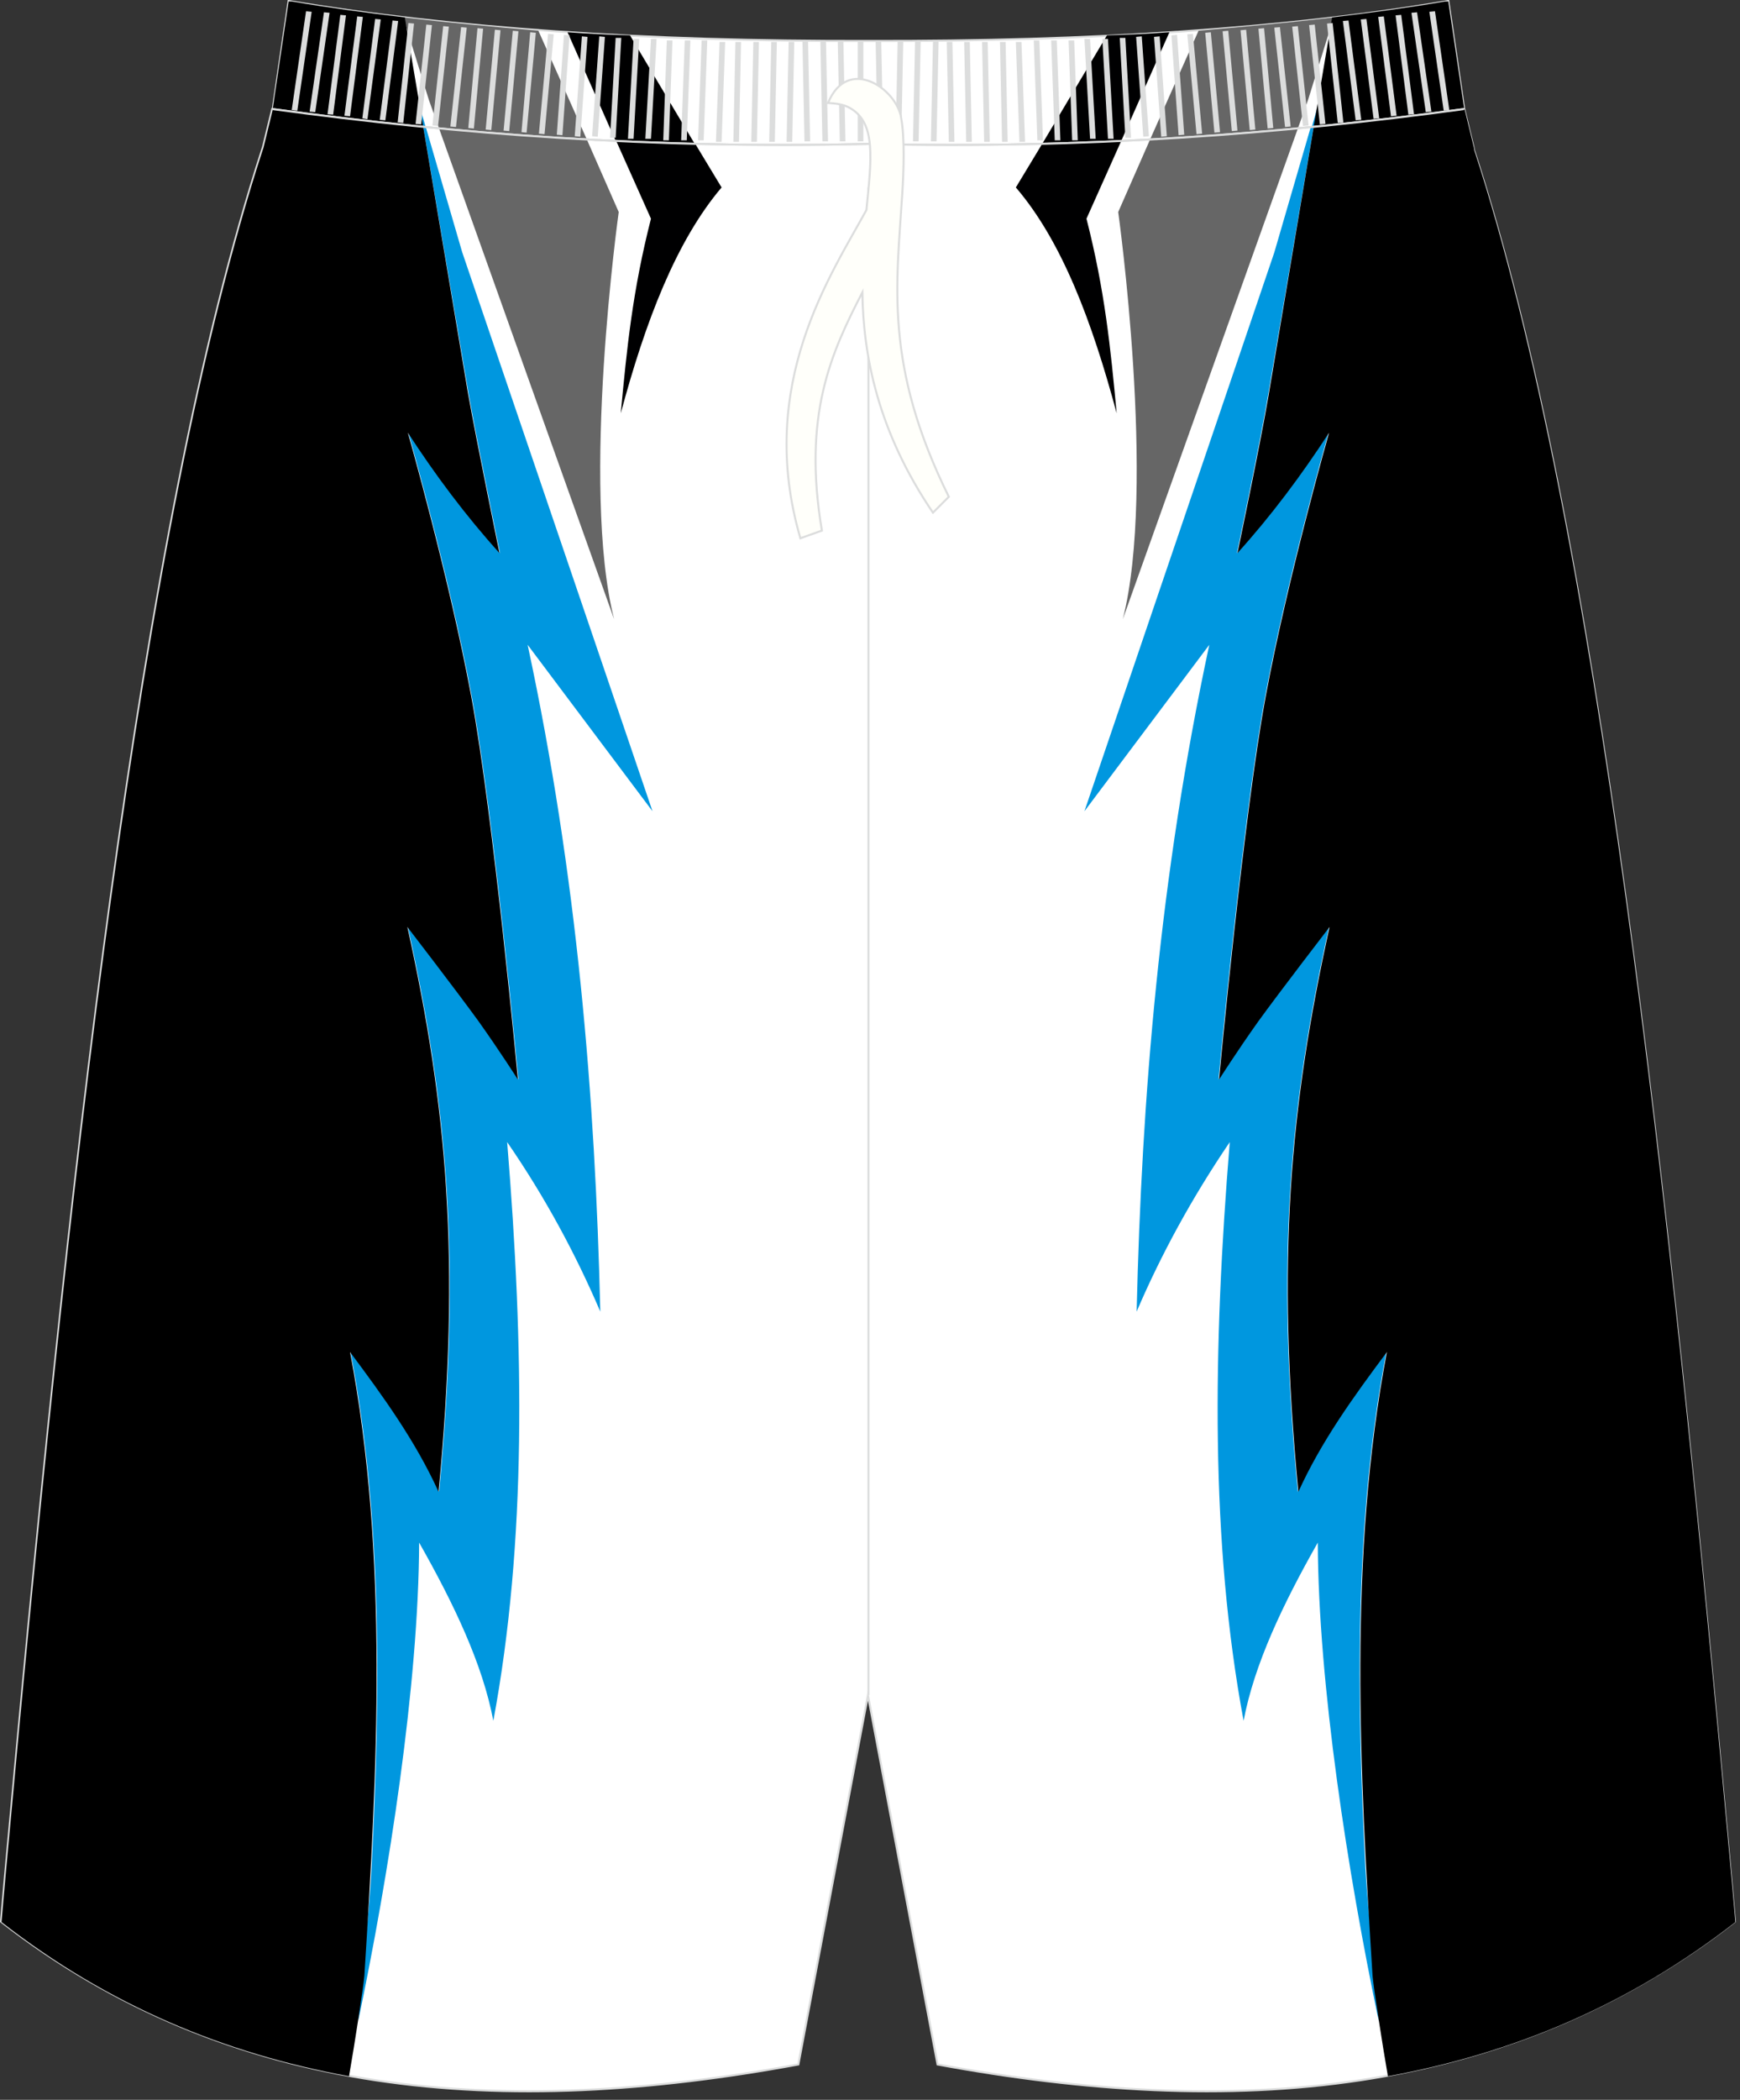 <?xml version="1.0" encoding="utf-8"?>
<!-- Generator: Adobe Illustrator 16.0.0, SVG Export Plug-In . SVG Version: 6.00 Build 0)  -->
<!DOCTYPE svg PUBLIC "-//W3C//DTD SVG 1.1//EN" "http://www.w3.org/Graphics/SVG/1.1/DTD/svg11.dtd">
<svg version="1.1" id="图层_1" xmlns="http://www.w3.org/2000/svg" xmlns:xlink="http://www.w3.org/1999/xlink" x="0px" y="0px"
	 width="340px" height="410px" viewbox="0 0 340 410" enable-background="new 0 0 340 410"
	 xml:space="preserve">
<rect width="100%" height="100%" fill="#333333" stroke="none"/>
<path fill="#FFFFFF" stroke="#DCDDDD" stroke-width="0.4" stroke-miterlimit="22.926" d="M169.7,28.1c42.3,1,80.4-1.9,116.4-6.8
	L283,0.2C251.2,5.6,213.3,8.1,169.7,8C126.1,8.1,88.2,5.5,56.4,0.2l-3.1,21.1C89.3,26.2,127.4,29.1,169.7,28.1z"/>
<g>
	<path fill="#0097DF" d="M79.3,11.3c-0.7,1,0,4.7-0.7,5.7c0.3,1.7,0.8,4.4,1.4,7.6c1.1,0.1,2.1,0.2,3.2,0.3L79.3,11.3z"/>
	<path fill="#666666" d="M78.8,3.4l5,16.1l2,5.6c9.4,0.9,19,1.6,28.9,2.2L105.2,6C96,5.2,87.3,4.4,78.8,3.4z"/>
	<path fill="#000001" d="M110.9,6.3l9.4,21.2c5.1,0.2,10.2,0.4,15.4,0.5L123.1,6.9C119,6.8,114.9,6.6,110.9,6.3z"/>
	<path d="M56.4,0.3c0.2,0,0.4,0,0.7,0c7,1.2,14.4,2.2,22,3.1c1,6.1,2.3,13.5,3.6,21.3c-10-1-19.8-2.1-29.4-3.5L56.4,0.3z"/>
	<path fill="#0097DF" d="M260.2,11.3c0.7,1,0,4.7,0.7,5.7c-0.3,1.7-0.8,4.4-1.4,7.6c-1.1,0.1-2.1,0.2-3.2,0.3L260.2,11.3z"/>
	<path fill="#666666" d="M260.6,3.4l-5,16.1l-2,5.6c-9.4,0.9-19,1.6-28.9,2.2L234.2,6C243.4,5.2,252.2,4.4,260.6,3.4z"/>
	<path fill="#000001" d="M228.5,6.3l-9.4,21.2c-5.1,0.2-10.2,0.4-15.4,0.5l12.6-21.1C220.4,6.8,224.5,6.6,228.5,6.3z"/>
	<path d="M283,0.3c-0.2,0-0.5,0-0.7,0c-7,1.2-14.4,2.2-22,3.1c-1,6.1-2.3,13.5-3.6,21.3c10-1,19.8-2.2,29.4-3.5L283,0.3z"/>
</g>
<path fill="#FFFFFF" stroke="#DCDDDD" stroke-width="0.4" stroke-miterlimit="22.926" d="M169.7,28.1c42.3,1,80.4-1.9,116.4-6.8
	l0,0l1.8,7.4l0.1,0.6l0,0c24.2,74.1,37.9,201.8,50.2,336.8l0.8,9.1c-44.8,34.8-98.3,38.5-155.8,27.9L169.6,331L156,403.1
	C98.5,413.7,45,410,0.2,375.2l0.8-9.1C13.3,231.2,27.1,103.4,51.2,29.3l0,0l0.2-0.6l1.8-7.4l0,0C89.3,26.2,127.4,29.1,169.7,28.1z"
	/>
<path fill="#0097DF" d="M82.7,24.8c2.8,16.5,8.2,48.1,8.9,52.3c1.7,9.5,6.1,30.9,6.1,30.9c-6.6-7.3-12.5-15.2-17.9-23.5
	c0,0,8.1,28.4,12.4,51.6c4.3,23.2,9.1,74.7,9.1,74.7s-3.5-5.5-7.7-11.4c-4.2-5.8-13.9-18.4-13.9-18.4c7.8,35.3,10.4,65,6.1,110.3
	c-4.5-9.9-10.8-18.6-17.3-27.3c6.3,32.9,5.8,67.4,4.1,100.7c-0.5,10.2-1.9,20-2.6,29.9c6-28.6,11.8-65.7,11.9-93.4
	c6.8,12,12.4,23.7,14.5,34.8c6.5-34.9,6-72.7,2.7-113c7.5,10.9,13.4,21.9,18.2,33.1c-1-42-4.5-85-14.2-130.2l24.4,32.5L90.3,49.2
	l-7.1-24.4H82.7z"/>
<path fill="#666666" d="M85.8,25.1l34.2,95.8c-6.6-25.9,0.9-79.5,0.9-79.5l-6.2-14.1C104.9,26.7,95.2,26,85.8,25.1z"/>
<path fill="#000001" d="M120.4,27.5l6.8,15.2c-3.6,14.1-4.7,25.2-5.9,38c4.8-17.9,10.8-33.6,19.7-44.1l-5.2-8.6
	C130.5,28,125.4,27.8,120.4,27.5z"/>
<path d="M82.7,24.8c3.9,23.1,8.3,49.3,8.8,52.3c1.7,9.5,6.1,30.9,6.1,30.9c-6.6-7.3-12.5-15.2-17.9-23.5c0,0,8.1,28.4,12.4,51.6
	c4.3,23.2,9.1,74.7,9.1,74.7s-3.5-5.5-7.7-11.4c-4.2-5.8-13.9-18.4-13.9-18.4c7.8,35.3,10.4,65,6.1,110.3
	c-4.5-9.9-10.8-18.6-17.3-27.3c7.6,39.9,5.3,82.2,2.8,121.8c-0.2,2.3-1.9,13.3-3,19.6c-24.2-4.4-47-13.8-67.9-30.1l0.8-9.1
	C13.4,231.3,27.2,103.5,51.3,29.4l0,0l0.2-0.6l1.8-7.4l0,0C63,22.6,72.7,23.8,82.7,24.8z"/>
<path fill="#0097DF" d="M256.7,24.8c-2.8,16.5-8.2,48.1-8.9,52.3c-1.6,9.5-6.1,30.9-6.1,30.9c6.6-7.3,12.5-15.2,17.9-23.5
	c0,0-8.1,28.4-12.4,51.6c-4.3,23.2-9.1,74.7-9.1,74.7s3.5-5.5,7.7-11.4c4.2-5.8,13.9-18.4,13.9-18.4c-7.8,35.3-10.4,65-6.1,110.3
	c4.5-9.9,10.8-18.6,17.3-27.3c-6.3,32.9-5.8,67.4-4.1,100.7c0.6,10.2,1.9,20,2.6,29.9c-6-28.6-11.8-65.7-11.9-93.4
	c-6.8,12-12.4,23.7-14.5,34.8c-6.5-34.9-6-72.7-2.7-113c-7.4,10.9-13.4,21.9-18.2,33.1c1-42,4.5-85,14.2-130.2l-24.4,32.5L249,49.3
	l7.1-24.4L256.7,24.8z"/>
<path fill="#666666" d="M253.6,25.1l-34.2,95.8c6.6-25.9-0.9-79.5-0.9-79.5l6.2-14.1C234.5,26.7,244.2,26,253.6,25.1z"/>
<path fill="#000001" d="M219.1,27.5l-6.8,15.2c3.6,14.1,4.7,25.2,5.9,38c-4.8-17.9-10.7-33.6-19.7-44.1l5.2-8.6
	C208.9,28,214,27.8,219.1,27.5z"/>
<path d="M256.7,24.8c-3.9,23.1-8.3,49.3-8.8,52.3c-1.6,9.5-6.1,30.9-6.1,30.9c6.6-7.3,12.5-15.2,17.9-23.5c0,0-8.1,28.4-12.4,51.6
	c-4.3,23.2-9.1,74.7-9.1,74.7s3.5-5.5,7.7-11.4c4.2-5.8,13.9-18.4,13.9-18.4c-7.8,35.3-10.4,65-6.1,110.3
	c4.5-9.9,10.8-18.6,17.3-27.3c-7.6,39.9-5.3,82.2-2.8,121.8c0.2,2.3,1.9,13.3,3,19.6c24.2-4.4,47-13.8,67.9-30.1l-0.8-9.1
	C326,231.3,312.2,103.5,288.1,29.4l0,0l-0.1-0.6l-1.8-7.4l0,0C276.5,22.6,266.7,23.8,256.7,24.8z"/>
<line fill="none" stroke="#DCDDDD" stroke-width="0.4" stroke-miterlimit="22.926" x1="169.7" y1="331" x2="169.7" y2="36.6"/>
<g>
	<path fill="#DCDDDD" d="M57,21.5l2.8-19.3l1.1,0.1l-2.8,19.3L57,21.5L57,21.5L57,21.5z M60.5,21.8L60.5,21.8l1.1,0.1l2.8-19.4
		l-1.1-0.1L60.5,21.8L60.5,21.8L60.5,21.8z M64,22.3L64,22.3l2.5-19.4L67.6,3l-2.5,19.4L64,22.3L64,22.3L64,22.3z M67.3,22.6
		L67.3,22.6l1.1,0.1l2.5-19.4l-1.1-0.1L67.3,22.6L67.3,22.6L67.3,22.6z M70.8,23.1L70.8,23.1l2.5-19.4l1.1,0.1l-2.6,19.5L70.8,23.1
		L70.8,23.1L70.8,23.1z M74.2,23.4L74.2,23.4l1.1,0.1l2.5-19.4L76.7,4L74.2,23.4L74.2,23.4L74.2,23.4z M77.7,23.9L77.7,23.9
		l2.1-19.4l1.1,0.1L78.8,24L77.7,23.9L77.7,23.9L77.7,23.9z M81.2,24.2L81.2,24.2l2.1-19.4l1.1,0.1l-2.1,19.4L81.2,24.2L81.2,24.2
		L81.2,24.2z M84.5,24.5L84.5,24.5l2.1-19.4l1.1,0.1l-2.1,19.4L84.5,24.5L84.5,24.5L84.5,24.5z M88,24.7L88,24.7l2.1-19.4l1.1,0.1
		l-2.1,19.4L88,24.7L88,24.7L88,24.7z M91.5,25L91.5,25l1.8-19.5l1.1,0.1l-1.8,19.5L91.5,25L91.5,25L91.5,25z M94.9,25.3L94.9,25.3
		l1.8-19.5l1.1,0.1L96,25.4L94.9,25.3L94.9,25.3L94.9,25.3z M98.4,25.5L98.4,25.5L100.2,6l1.1,0.1l-1.8,19.5L98.4,25.5L98.4,25.5
		L98.4,25.5z M101.9,25.8L101.9,25.8l1.7-19.5l1.1,0.1l-1.8,19.5L101.9,25.8L101.9,25.8L101.9,25.8z M105.3,26.1L105.3,26.1
		l1.8-19.5l1.1,0.1l-1.8,19.5L105.3,26.1L105.3,26.1L105.3,26.1z M108.8,26.3L108.8,26.3l1.4-19.5l1.1,0.1l-1.4,19.5L108.8,26.3
		L108.8,26.3L108.8,26.3z M112.3,26.6L112.3,26.6l1.4-19.5l1.1,0.1l-1.4,19.5L112.3,26.6L112.3,26.6L112.3,26.6z M115.7,26.6
		L115.7,26.6l1.4-19.5l1.1,0.1l-1.4,19.5L115.7,26.6L115.7,26.6L115.7,26.6z M119.2,26.9L119.2,26.9l1.1-19.5h1.1l-1.1,19.5H119.2
		L119.2,26.9L119.2,26.9z M122.7,27.1L122.7,27.1l1.1-19.5h1.1l-1.1,19.5H122.7L122.7,27.1L122.7,27.1z M126.1,27.1L126.1,27.1
		l1.1-19.5h1.1l-1.1,19.5H126.1L126.1,27.1L126.1,27.1z M129.6,27.4L129.6,27.4l0.7-19.5h1.1l-0.7,19.5H129.6L129.6,27.4L129.6,27.4
		z M133.1,27.4L133.1,27.4l0.7-19.5h1.1l-0.7,19.5H133.1L133.1,27.4L133.1,27.4z M136.4,27.4L136.4,27.4l0.7-19.5h1.1l-0.7,19.5
		H136.4L136.4,27.4L136.4,27.4z M139.9,27.7L139.9,27.7l0.7-19.5h1.1L141,27.7H139.9L139.9,27.7L139.9,27.7z M143.3,27.7L143.3,27.7
		l0.4-19.5h1.1l-0.4,19.5H143.3L143.3,27.7L143.3,27.7z M146.8,27.7L146.8,27.7l0.4-19.5h1.1l-0.4,19.5H146.8L146.8,27.7L146.8,27.7
		z M150.3,27.7L150.3,27.7l0.4-19.5h1.1l-0.4,19.5H150.3L150.3,27.7L150.3,27.7z M153.7,27.7L153.7,27.7l0.4-19.5h1.1l-0.4,19.5
		H153.7L153.7,27.7L153.7,27.7z M157.2,27.6L157.2,27.6l-0.4-19.5h1.1l0.4,19.5H157.2L157.2,27.6L157.2,27.6z M160.7,27.6
		L160.7,27.6l-0.4-19.5h1.1l0.4,19.5H160.7L160.7,27.6L160.7,27.6z M164.1,27.6L164.1,27.6l-0.4-19.5h1.1l0.4,19.5H164.1L164.1,27.6
		L164.1,27.6z M167.6,27.6L167.6,27.6V8.1h1.1v19.5H167.6z"/>
	<path fill="#DCDDDD" d="M283.2,21.5l-2.8-19.3l-1.1,0.1l2.8,19.3L283.2,21.5L283.2,21.5L283.2,21.5z M279.7,21.8L279.7,21.8
		l-1.1,0.1l-2.8-19.4l1.1-0.1L279.7,21.8L279.7,21.8L279.7,21.8z M276.3,22.3L276.3,22.3l-2.5-19.4L272.7,3l2.5,19.4L276.3,22.3
		L276.3,22.3L276.3,22.3z M272.9,22.6L272.9,22.6l-1.1,0.1l-2.5-19.4l1.1-0.1L272.9,22.6L272.9,22.6L272.9,22.6z M269.5,23.1
		L269.5,23.1L267,3.7l-1.1,0.1l2.5,19.4L269.5,23.1L269.5,23.1L269.5,23.1z M266,23.4L266,23.4l-1.1,0.1l-2.5-19.4l1.1-0.1L266,23.4
		L266,23.4L266,23.4z M262.5,23.9L262.5,23.9l-2.1-19.4l-1.1,0.1l2.1,19.4L262.5,23.9L262.5,23.9L262.5,23.9z M259,24.2L259,24.2
		l-2.1-19.4l-1.1,0.1l2.1,19.4L259,24.2L259,24.2L259,24.2z M255.7,24.5L255.7,24.5l-2.1-19.4l-1.1,0.1l2.1,19.4L255.7,24.5
		L255.7,24.5L255.7,24.5z M252.2,24.7L252.2,24.7l-2.1-19.4L249,5.4l2.1,19.4L252.2,24.7L252.2,24.7L252.2,24.7z M248.8,25L248.8,25
		L247,5.5l-1.1,0.1l1.8,19.5L248.8,25L248.8,25L248.8,25z M245.3,25.3L245.3,25.3l-1.8-19.5l-1.1,0.1l1.8,19.5L245.3,25.3
		L245.3,25.3L245.3,25.3z M241.8,25.5L241.8,25.5L240,6l-1.1,0.1l1.8,19.5L241.8,25.5L241.8,25.5L241.8,25.5z M238.4,25.8
		L238.4,25.8l-1.8-19.5l-1.1,0.1l1.8,19.5L238.4,25.8L238.4,25.8L238.4,25.8z M234.9,26.1L234.9,26.1l-1.8-19.5L232,6.7l1.8,19.5
		L234.9,26.1L234.9,26.1L234.9,26.1z M231.4,26.3L231.4,26.3L230,6.8l-1.1,0.1l1.4,19.5L231.4,26.3L231.4,26.3L231.4,26.3z
		 M228,26.6L228,26.6l-1.4-19.5l-1.1,0.1l1.4,19.5L228,26.6L228,26.6L228,26.6z M224.5,26.6L224.5,26.6l-1.4-19.5L222,7.2l1.4,19.5
		L224.5,26.6L224.5,26.6L224.5,26.6z M221,26.9L221,26.9l-1.1-19.5h-1.1l1.1,19.5H221L221,26.9L221,26.9z M217.6,27.1L217.6,27.1
		l-1.1-19.5h-1.1l1.1,19.5H217.6L217.6,27.1L217.6,27.1z M214.1,27.1L214.1,27.1L213,7.6h-1.1l1.1,19.5H214.1L214.1,27.1L214.1,27.1
		z M210.6,27.4L210.6,27.4l-0.7-19.5h-1.1l0.7,19.5H210.6L210.6,27.4L210.6,27.4z M207.2,27.4L207.2,27.4l-0.7-19.5h-1.1l0.7,19.5
		H207.2L207.2,27.4L207.2,27.4z M203.8,27.4L203.8,27.4l-0.7-19.5H202l0.7,19.5H203.8L203.8,27.4L203.8,27.4z M200.3,27.7
		L200.3,27.7l-0.7-19.5h-1.1l0.7,19.5H200.3L200.3,27.7L200.3,27.7z M196.9,27.7L196.9,27.7l-0.4-19.5h-1.1l0.4,19.5H196.9
		L196.9,27.7L196.9,27.7z M193.4,27.7L193.4,27.7L193,8.2h-1.1l0.4,19.5H193.4L193.4,27.7L193.4,27.7z M189.9,27.7L189.9,27.7
		l-0.4-19.5h-1.1l0.4,19.5H189.9L189.9,27.7L189.9,27.7z M186.5,27.7L186.5,27.7l-0.4-19.5H185l0.4,19.5H186.5L186.5,27.7
		L186.5,27.7z M183,27.6L183,27.6l0.4-19.5h-1.1l-0.4,19.5H183L183,27.6L183,27.6z M179.5,27.6L179.5,27.6l0.4-19.5h-1.1l-0.4,19.5
		H179.5L179.5,27.6L179.5,27.6z M176.1,27.6L176.1,27.6l0.4-19.5h-1.1L175,27.6H176.1L176.1,27.6L176.1,27.6z M172.6,27.6
		L172.6,27.6l-0.4-19.5h-1.1l0.4,19.5H172.6z"/>
</g>
<path fill="none" stroke="#DCDDDD" stroke-width="0.4" stroke-miterlimit="22.926" d="M53.3,21.3c36,4.9,74.1,7.8,116.4,6.8
	c42.3,1,80.4-1.9,116.3-6.8l0,0"/>
<path fill="#FFFFFA" stroke="#DCDDDD" stroke-width="0.4" stroke-miterlimit="22.926" d="M161.8,20.1c1.4,0.1,2.9,0.2,4.3,1
	c5.1,2.9,4.2,9.9,3.2,19.9c-6.8,12.5-21.7,34.1-12.9,64.1l4.2-1.5c-3.8-22.5,1.8-34.7,7.9-46.5c0.2,12.4,3,27.1,13.8,43l3.1-3.1
	c-12.7-25.7-10.2-41.5-9.1-59.1c0.3-4.6,0.5-10.9-0.2-14.8C175.3,17.4,165.7,10.7,161.8,20.1z"/>
</svg>
